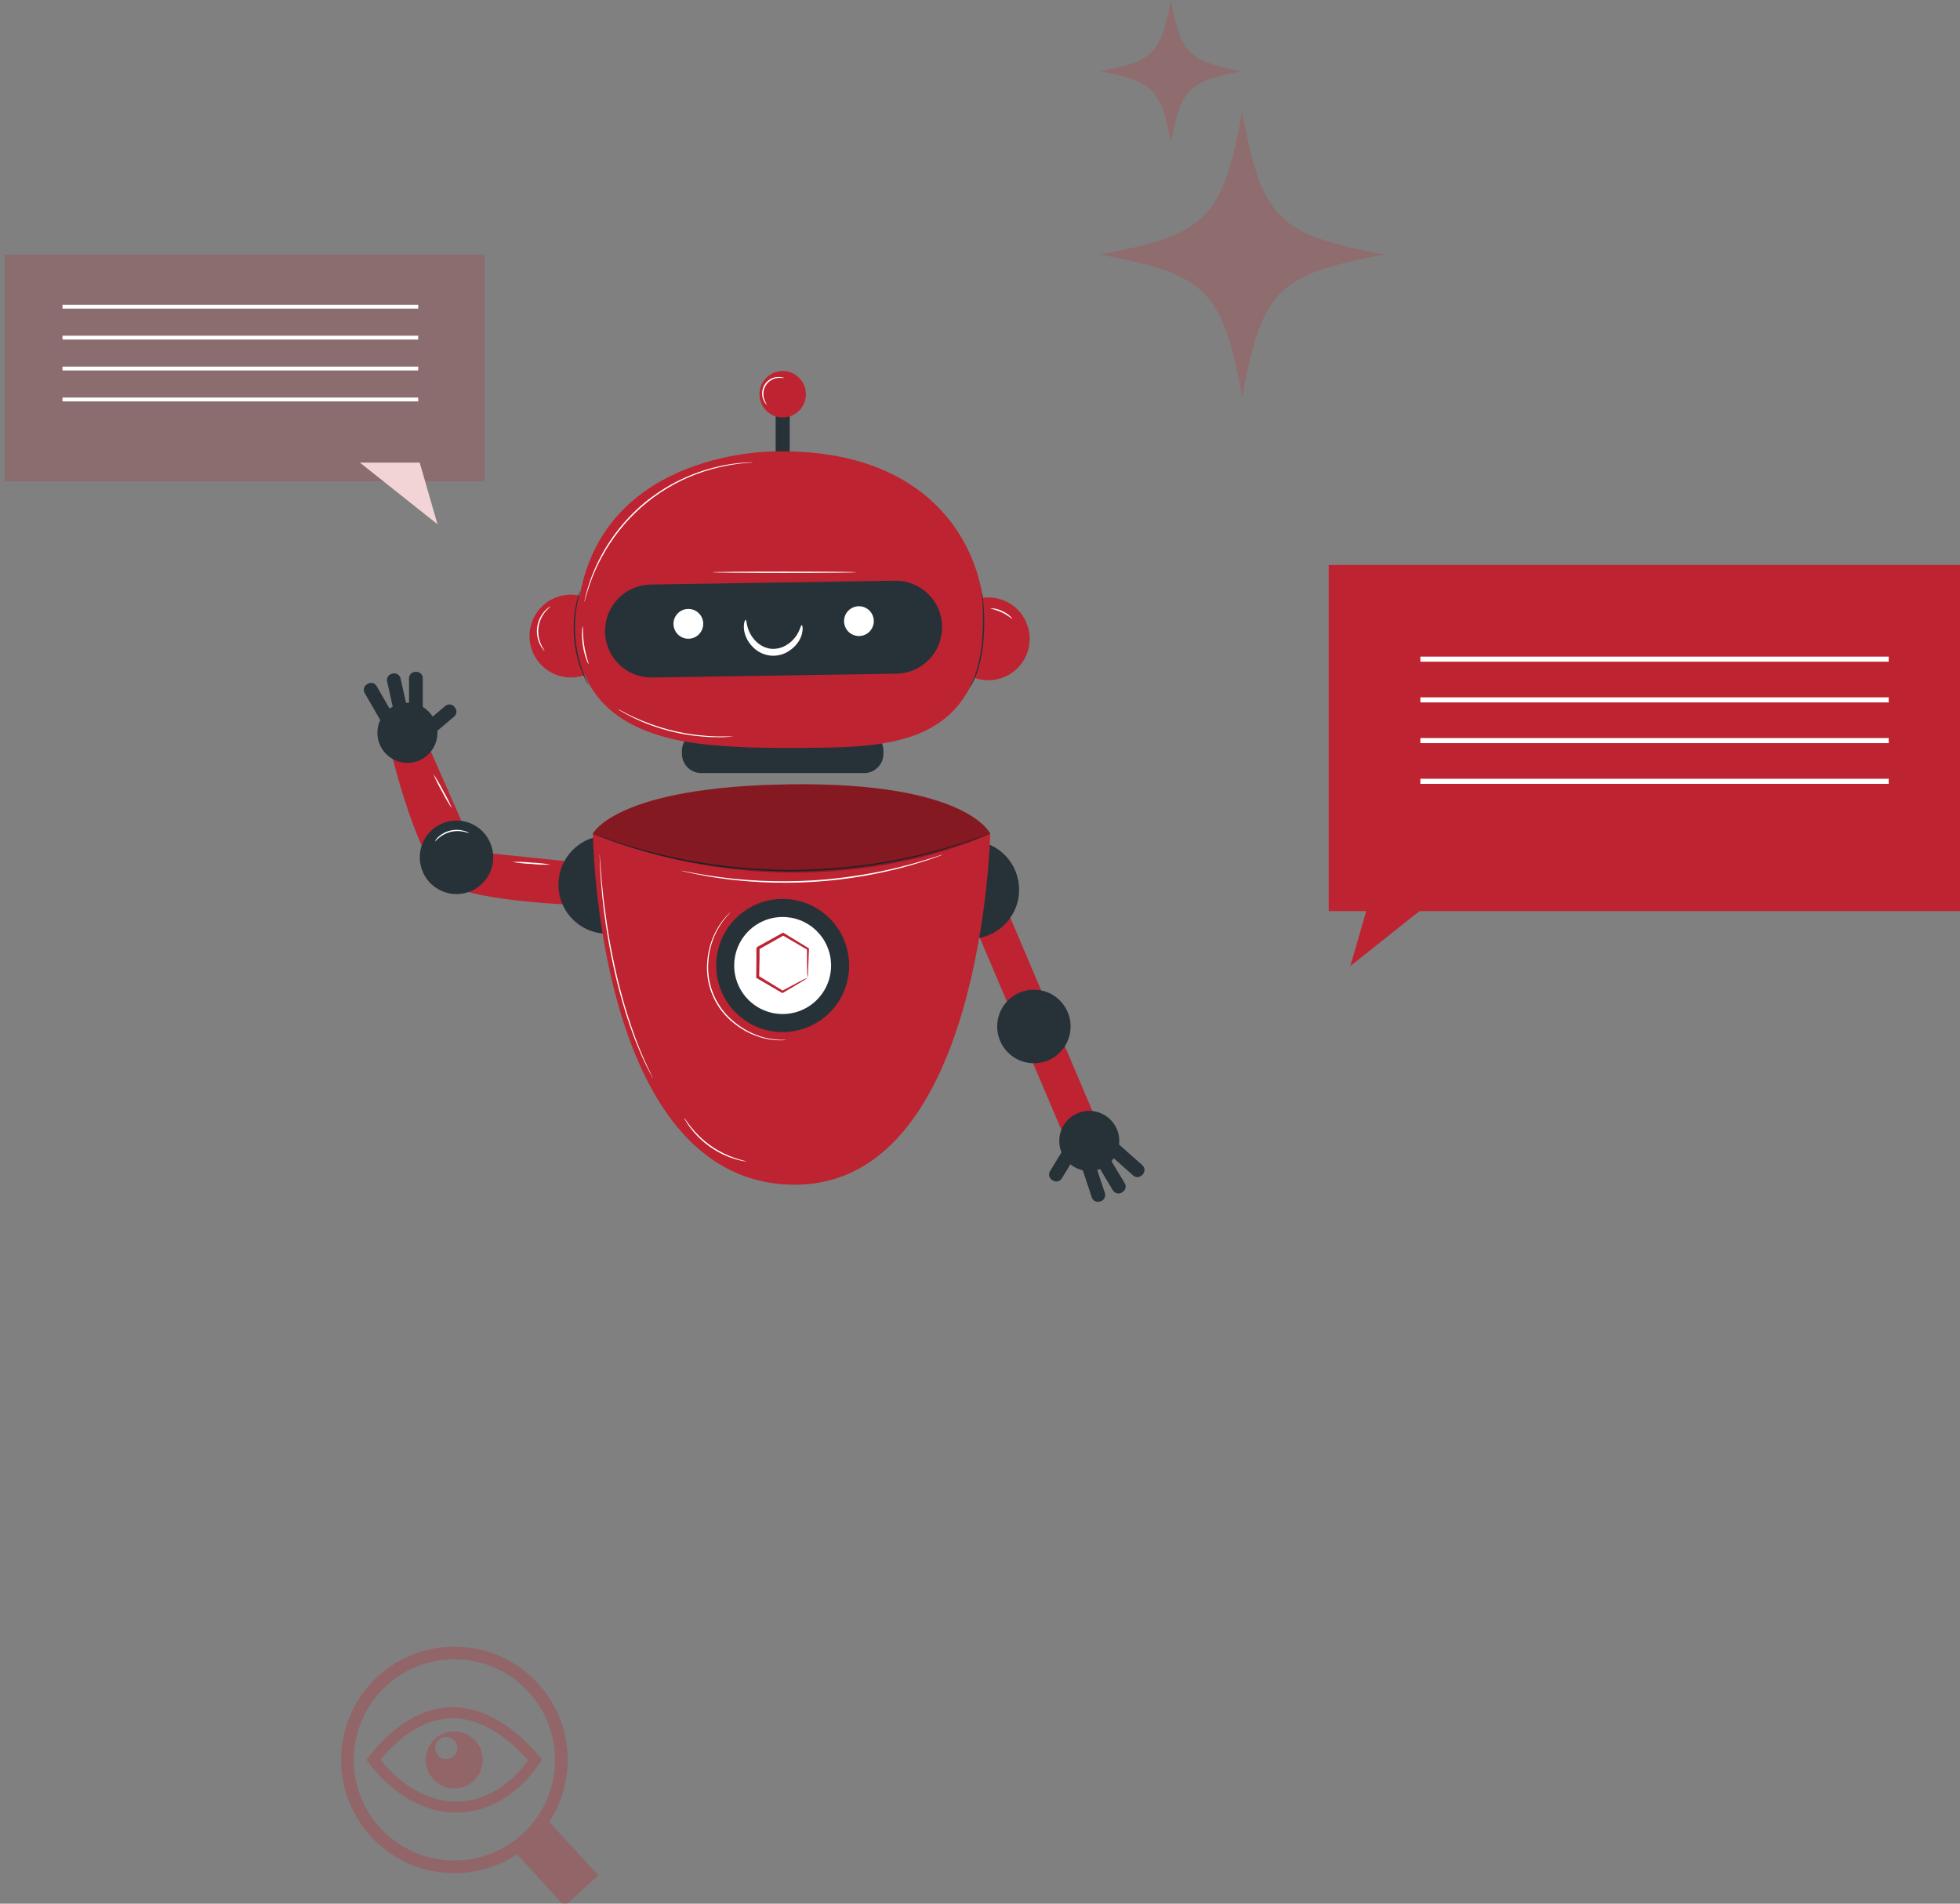 <svg width="385" height="374" viewBox="0 0 385 374" fill="none" xmlns="http://www.w3.org/2000/svg">
<rect x="0" y="0" width="385" height="374" fill="#808080" stroke="none"/>
<g opacity="0.29" clip-path="url(#clip0_15990_598)">
<g clip-path="url(#clip1_15990_598)">
<path fill-rule="evenodd" clip-rule="evenodd" d="M89.252 323.5C95.397 323.5 100.961 325.991 104.988 330.018C109.015 334.045 111.505 339.608 111.505 345.753C111.505 350.248 110.171 354.433 107.879 357.932L117.51 368.43L110.869 374.5L101.581 364.279C98.052 366.634 93.812 368.005 89.252 368.005C83.108 368.005 77.544 365.515 73.517 361.488C69.491 357.46 67 351.897 67 345.752C67 339.608 69.491 334.044 73.517 330.017C77.544 325.991 83.108 323.5 89.252 323.5ZM87.653 341.243C88.854 341.243 89.827 342.217 89.827 343.417C89.827 344.617 88.854 345.591 87.653 345.591C86.453 345.591 85.479 344.617 85.479 343.417C85.479 342.217 86.453 341.243 87.653 341.243ZM72.484 345.066C74.906 341.961 77.608 339.488 80.477 337.823C83.289 336.191 86.263 335.33 89.296 335.399C92.138 335.465 95.004 336.36 97.804 337.994C100.596 339.623 103.338 341.997 105.944 345.024L106.485 345.652L106.025 346.339C103.914 349.497 101.332 351.959 98.501 353.624C95.608 355.326 92.455 356.195 89.28 356.128C86.207 356.063 83.128 355.12 80.259 353.446C77.391 351.774 74.723 349.371 72.471 346.391L71.97 345.726L72.484 345.066ZM89.232 340.158C90.778 340.158 92.181 340.788 93.195 341.802C94.209 342.815 94.837 344.219 94.837 345.764C94.837 347.309 94.209 348.712 93.195 349.726C92.181 350.74 90.778 351.369 89.232 351.369C87.687 351.369 86.286 350.74 85.272 349.726C84.255 348.712 83.626 347.309 83.626 345.764C83.626 344.22 84.254 342.82 85.27 341.804C86.289 340.785 87.689 340.158 89.232 340.158ZM81.568 339.705C79.143 341.112 76.835 343.168 74.726 345.741C76.688 348.187 78.947 350.165 81.35 351.564C83.91 353.058 86.632 353.9 89.323 353.956C92.093 354.014 94.855 353.249 97.403 351.75C99.747 350.371 101.914 348.369 103.746 345.814C101.471 343.277 99.102 341.275 96.705 339.876C94.215 338.423 91.704 337.628 89.253 337.571C86.634 337.511 84.041 338.269 81.568 339.705ZM103.233 331.774C99.655 328.196 94.712 325.983 89.252 325.983C83.793 325.983 78.85 328.196 75.273 331.774C71.695 335.351 69.483 340.293 69.483 345.752C69.483 351.212 71.695 356.155 75.273 359.732C78.85 363.31 83.793 365.522 89.252 365.522C94.712 365.522 99.655 363.31 103.233 359.732C106.81 356.155 109.022 351.213 109.022 345.752C109.022 340.293 106.81 335.351 103.233 331.774Z" fill="#BD2330"/>
</g>
</g>
<path d="M114.978 169.588L93.297 167.34L84.114 146.458L76.979 148.32C76.979 148.32 82.25 170.388 88.15 173.807C94.049 177.226 114.201 177.84 114.201 177.84L114.978 169.588Z" fill="#BD2330"/>
<path d="M126.504 180.209C130.032 176.232 129.674 170.143 125.705 166.609C121.735 163.074 115.657 163.433 112.13 167.41C108.602 171.387 108.96 177.476 112.929 181.01C116.898 184.545 122.976 184.186 126.504 180.209Z" fill="#263238"/>
<path d="M119.317 183.451C117.089 183.451 114.93 182.677 113.207 181.261C111.485 179.845 110.306 177.874 109.871 175.684C109.437 173.495 109.773 171.222 110.824 169.253C111.874 167.285 113.573 165.742 115.632 164.887C117.69 164.033 119.981 163.92 122.113 164.568C124.245 165.216 126.087 166.585 127.325 168.441C128.563 170.297 129.12 172.526 128.902 174.748C128.684 176.969 127.703 179.046 126.128 180.625C125.235 181.524 124.174 182.236 123.005 182.721C121.836 183.206 120.583 183.455 119.317 183.451ZM119.317 164.184C117.095 164.181 114.941 164.951 113.222 166.362C111.502 167.772 110.324 169.737 109.889 171.92C109.453 174.103 109.786 176.37 110.832 178.335C111.877 180.299 113.57 181.84 115.622 182.694C117.674 183.548 119.959 183.663 122.086 183.019C124.213 182.375 126.052 181.012 127.288 179.162C128.525 177.312 129.083 175.09 128.868 172.874C128.652 170.658 127.677 168.586 126.107 167.01C125.218 166.112 124.16 165.401 122.995 164.915C121.829 164.43 120.579 164.182 119.317 164.184Z" fill="#263238"/>
<path d="M91.353 175.457C95.225 174.525 97.611 170.625 96.681 166.744C95.752 162.864 91.858 160.474 87.985 161.406C84.112 162.337 81.727 166.238 82.656 170.118C83.586 173.998 87.48 176.388 91.353 175.457Z" fill="#263238"/>
<path d="M84.194 148.147C86.496 145.841 86.496 142.102 84.194 139.796C81.892 137.49 78.16 137.49 75.859 139.796C73.557 142.102 73.557 145.841 75.859 148.147C78.16 150.453 81.892 150.453 84.194 148.147Z" fill="#263238"/>
<path d="M89.212 140.776L84.358 144.882L82.608 142.805L87.461 138.699C87.717 138.483 88.048 138.377 88.381 138.405C88.714 138.433 89.023 138.593 89.238 138.849L89.358 138.991C89.466 139.118 89.547 139.264 89.598 139.423C89.649 139.581 89.668 139.748 89.655 139.914C89.641 140.08 89.595 140.241 89.519 140.389C89.443 140.537 89.338 140.668 89.212 140.776Z" fill="#263238"/>
<path d="M83.048 133.256V139.445C83.048 139.492 83.029 139.538 82.996 139.572C82.962 139.606 82.916 139.625 82.868 139.625H80.521C80.473 139.625 80.427 139.606 80.393 139.572C80.36 139.538 80.341 139.492 80.341 139.445V133.256C80.341 132.921 80.474 132.599 80.71 132.362C80.947 132.125 81.267 131.992 81.602 131.992H81.787C82.121 131.992 82.442 132.125 82.679 132.362C82.915 132.599 83.048 132.921 83.048 133.256Z" fill="#263238"/>
<path d="M78.677 133.279L80.026 139.319C80.037 139.365 80.028 139.414 80.002 139.455C79.977 139.495 79.936 139.524 79.89 139.534L77.599 140.048C77.552 140.058 77.503 140.05 77.463 140.024C77.423 139.998 77.394 139.958 77.384 139.911L76.035 133.872C75.962 133.545 76.022 133.202 76.201 132.919C76.38 132.636 76.664 132.436 76.991 132.363L77.171 132.322C77.498 132.249 77.84 132.309 78.122 132.488C78.405 132.668 78.605 132.952 78.677 133.279Z" fill="#263238"/>
<path d="M73.975 134.793L77.064 140.152C77.088 140.194 77.094 140.243 77.082 140.289C77.07 140.335 77.039 140.375 76.998 140.399L74.965 141.575C74.924 141.599 74.875 141.605 74.829 141.593C74.782 141.58 74.743 141.55 74.719 141.509L71.63 136.149C71.463 135.859 71.418 135.514 71.504 135.19C71.591 134.867 71.802 134.591 72.092 134.423L72.253 134.33C72.542 134.163 72.886 134.117 73.21 134.204C73.533 134.291 73.808 134.502 73.975 134.793Z" fill="#263238"/>
<path d="M209.209 223.683L215.698 220.917L196.972 176.805L190.483 179.57L209.209 223.683Z" fill="#BD2330"/>
<path d="M197.902 181.02C201.335 176.961 200.833 170.882 196.781 167.443C192.729 164.003 186.662 164.506 183.229 168.566C179.796 172.626 180.298 178.705 184.35 182.144C188.402 185.583 194.47 185.08 197.902 181.02Z" fill="#263238"/>
<path d="M190.586 184.462C189.077 184.463 187.589 184.109 186.242 183.428C184.895 182.748 183.727 181.76 182.83 180.544C181.934 179.328 181.335 177.919 181.082 176.429C180.828 174.939 180.928 173.41 181.372 171.966C181.898 170.262 182.886 168.738 184.225 167.563C185.564 166.388 187.202 165.608 188.957 165.31C190.712 165.011 192.515 165.207 194.166 165.874C195.817 166.54 197.252 167.653 198.309 169.088C199.367 170.522 200.007 172.222 200.158 173.999C200.309 175.776 199.966 177.561 199.165 179.154C198.365 180.747 197.139 182.086 195.625 183.023C194.11 183.96 192.366 184.458 190.586 184.462ZM190.586 165.184C188.809 165.186 187.067 165.682 185.554 166.616C184.041 167.551 182.817 168.887 182.017 170.477C181.218 172.067 180.874 173.848 181.025 175.623C181.175 177.397 181.814 179.094 182.87 180.526C183.926 181.958 185.358 183.069 187.006 183.734C188.655 184.399 190.455 184.593 192.207 184.295C193.959 183.996 195.594 183.216 196.93 182.042C198.266 180.868 199.25 179.345 199.774 177.644C200.522 175.206 200.273 172.57 199.083 170.315C197.894 168.061 195.859 166.371 193.427 165.617C192.497 165.329 191.529 165.183 190.555 165.184H190.586Z" fill="#263238"/>
<path d="M210.035 203.597C211.101 199.752 208.855 195.769 205.017 194.701C201.18 193.633 197.204 195.883 196.138 199.728C195.072 203.573 197.318 207.556 201.156 208.624C204.993 209.692 208.969 207.442 210.035 203.597Z" fill="#263238"/>
<path d="M213.961 230.057C217.216 230.057 219.855 227.413 219.855 224.152C219.855 220.891 217.216 218.247 213.961 218.247C210.706 218.247 208.067 220.891 208.067 224.152C208.067 227.413 210.706 230.057 213.961 230.057Z" fill="#263238"/>
<path d="M206.253 230.099L209.553 224.673L211.869 226.087L208.569 231.513C208.395 231.799 208.115 232.004 207.789 232.083C207.464 232.162 207.121 232.109 206.836 231.934L206.678 231.838C206.535 231.752 206.412 231.639 206.313 231.504C206.215 231.37 206.144 231.218 206.104 231.057C206.065 230.895 206.058 230.727 206.083 230.563C206.109 230.398 206.166 230.241 206.253 230.099Z" fill="#263238"/>
<path d="M214.469 235.273L212.513 229.403C212.498 229.358 212.501 229.308 212.523 229.265C212.544 229.222 212.582 229.19 212.627 229.175L214.853 228.43C214.899 228.415 214.948 228.418 214.991 228.44C215.034 228.461 215.066 228.499 215.081 228.544L217.037 234.414C217.088 234.572 217.107 234.739 217.093 234.904C217.079 235.07 217.033 235.231 216.958 235.378C216.882 235.526 216.778 235.657 216.651 235.764C216.525 235.871 216.379 235.952 216.221 236.003L216.045 236.062C215.732 236.162 215.391 236.136 215.097 235.989C214.802 235.842 214.577 235.585 214.469 235.273Z" fill="#263238"/>
<path d="M218.612 233.866L215.424 228.566C215.412 228.545 215.404 228.523 215.4 228.499C215.397 228.476 215.398 228.452 215.404 228.429C215.409 228.406 215.42 228.384 215.434 228.365C215.448 228.346 215.465 228.33 215.486 228.318L217.496 227.104C217.516 227.092 217.539 227.084 217.562 227.08C217.586 227.077 217.61 227.078 217.633 227.084C217.655 227.089 217.677 227.099 217.696 227.113C217.715 227.128 217.731 227.145 217.743 227.166L220.931 232.466C221.104 232.753 221.156 233.097 221.075 233.423C220.995 233.748 220.789 234.028 220.502 234.201L220.343 234.297C220.057 234.469 219.713 234.521 219.389 234.441C219.064 234.36 218.785 234.153 218.612 233.866Z" fill="#263238"/>
<path d="M222.593 230.944L217.969 226.84C217.933 226.808 217.912 226.763 217.909 226.715C217.906 226.668 217.922 226.621 217.954 226.585L219.507 224.828C219.539 224.793 219.583 224.771 219.631 224.768C219.679 224.765 219.725 224.781 219.761 224.813L224.385 228.917C224.635 229.139 224.787 229.452 224.807 229.787C224.827 230.121 224.714 230.45 224.492 230.701L224.369 230.84C224.147 231.089 223.836 231.24 223.502 231.259C223.169 231.279 222.842 231.165 222.593 230.944Z" fill="#263238"/>
<path d="M116.461 163.781C116.461 163.781 117.156 231.413 155.037 232.733C192.917 234.054 194.508 164.266 194.508 163.781C194.508 163.781 190.035 153.699 155.485 154.091C120.934 154.483 116.461 163.781 116.461 163.781Z" fill="#BD2330"/>
<path d="M137.731 151.879H169.749C171.839 151.879 173.532 150.181 173.532 148.088V147.536C173.532 145.443 171.839 143.746 169.749 143.746H137.731C135.642 143.746 133.948 145.443 133.948 147.536V148.088C133.948 150.181 135.642 151.879 137.731 151.879Z" fill="#263238"/>
<path d="M152.36 91.74H155.124V77.738H152.36V91.74Z" fill="#263238"/>
<path d="M196.008 133.424C200.373 132.385 203.07 127.998 202.033 123.625C200.995 119.252 196.616 116.55 192.252 117.589C187.887 118.629 185.19 123.016 186.227 127.389C187.265 131.762 191.644 134.464 196.008 133.424Z" fill="#BD2330"/>
<path d="M113.933 132.896C118.308 131.902 121.05 127.543 120.057 123.159C119.065 118.776 114.714 116.029 110.339 117.023C105.964 118.017 103.222 122.377 104.214 126.76C105.207 131.143 109.558 133.89 113.933 132.896Z" fill="#BD2330"/>
<path d="M152.134 88.703C152.134 88.703 119.107 88.306 113.888 116.985C108.668 145.664 136.588 146.18 144.624 146.721C148.263 146.969 156.056 146.995 162.933 146.871C178.16 146.608 188.918 143.658 192.578 129.507C193.014 127.847 193.288 126.149 193.397 124.437C194.359 108.904 183.894 87.939 152.134 88.703Z" fill="#BD2330"/>
<path d="M176.089 132.353L128.109 133.101C126.912 133.122 125.722 132.907 124.608 132.467C123.494 132.027 122.478 131.371 121.617 130.537C120.757 129.703 120.069 128.707 119.593 127.606C119.117 126.506 118.862 125.322 118.843 124.122C118.823 122.923 119.039 121.731 119.478 120.615C119.918 119.499 120.573 118.481 121.406 117.618C122.239 116.756 123.233 116.067 124.332 115.59C125.431 115.113 126.613 114.858 127.81 114.839L175.791 114.092C176.988 114.07 178.178 114.285 179.292 114.725C180.406 115.164 181.423 115.82 182.283 116.654C183.144 117.488 183.832 118.484 184.308 119.585C184.784 120.686 185.038 121.871 185.056 123.07C185.077 124.27 184.862 125.462 184.422 126.579C183.983 127.695 183.328 128.713 182.495 129.576C181.662 130.438 180.667 131.127 179.568 131.604C178.469 132.08 177.287 132.335 176.089 132.353Z" fill="#263238"/>
<path d="M138.08 123.127C137.968 123.696 137.691 124.218 137.283 124.629C136.875 125.039 136.355 125.319 135.788 125.433C135.221 125.548 134.633 125.491 134.098 125.271C133.564 125.05 133.106 124.676 132.784 124.195C132.461 123.714 132.289 123.148 132.287 122.569C132.286 121.99 132.456 121.423 132.776 120.941C133.096 120.458 133.551 120.081 134.085 119.858C134.619 119.635 135.206 119.576 135.774 119.687C136.151 119.761 136.509 119.909 136.829 120.122C137.149 120.335 137.424 120.609 137.638 120.928C137.852 121.248 138.001 121.607 138.077 121.984C138.153 122.361 138.154 122.75 138.08 123.127Z" fill="white"/>
<path d="M171.586 122.591C171.476 123.16 171.199 123.683 170.791 124.094C170.384 124.505 169.864 124.786 169.297 124.901C168.73 125.016 168.142 124.96 167.606 124.74C167.071 124.52 166.613 124.146 166.29 123.665C165.968 123.184 165.794 122.618 165.793 122.039C165.791 121.459 165.961 120.892 166.281 120.41C166.601 119.927 167.057 119.55 167.591 119.327C168.125 119.104 168.713 119.044 169.28 119.156C170.04 119.306 170.71 119.751 171.142 120.395C171.575 121.039 171.734 121.829 171.586 122.591Z" fill="white"/>
<path d="M166.763 190.64C166.575 193.221 165.627 195.688 164.04 197.729C162.453 199.77 160.297 201.294 157.845 202.108C155.393 202.922 152.756 202.989 150.266 202.3C147.776 201.612 145.546 200.2 143.857 198.242C142.168 196.284 141.097 193.869 140.779 191.301C140.46 188.733 140.909 186.128 142.068 183.815C143.227 181.503 145.045 179.587 147.291 178.309C149.537 177.032 152.111 176.45 154.687 176.638C158.141 176.892 161.354 178.509 163.618 181.135C165.883 183.76 167.014 187.179 166.763 190.64Z" fill="#263238"/>
<path d="M163.226 190.382C163.089 192.263 162.398 194.061 161.241 195.549C160.083 197.036 158.512 198.147 156.725 198.739C154.938 199.332 153.015 199.38 151.201 198.878C149.386 198.376 147.761 197.346 146.53 195.919C145.3 194.492 144.52 192.731 144.288 190.859C144.057 188.987 144.385 187.089 145.23 185.404C146.076 183.719 147.401 182.323 149.038 181.392C150.676 180.462 152.552 180.038 154.429 180.176C155.676 180.267 156.893 180.603 158.01 181.165C159.127 181.728 160.122 182.505 160.939 183.453C161.756 184.401 162.379 185.5 162.771 186.689C163.164 187.879 163.318 189.133 163.226 190.382Z" fill="white"/>
<path d="M158.639 192.115C158.567 191.594 158.537 191.068 158.552 190.542C158.526 189.557 158.505 188.149 158.505 186.416L158.608 186.607L153.713 183.745H153.986L149.044 186.525C148.91 186.752 149.224 186.22 149.194 186.277V187.01V187.747C149.194 188.232 149.194 188.717 149.168 189.191C149.168 190.14 149.132 191.058 149.116 191.945L148.983 191.708L153.821 194.668H153.605C155.113 193.853 156.359 193.203 157.208 192.76C157.665 192.499 158.142 192.275 158.634 192.089C158.25 192.403 157.836 192.677 157.399 192.909C156.565 193.425 155.34 194.152 153.795 195.044L153.687 195.106L153.579 195.044L148.679 192.182L148.545 192.105V191.94C148.545 191.053 148.555 190.135 148.576 189.186C148.576 188.711 148.576 188.232 148.576 187.742V187.01V186.298C148.545 186.355 148.859 185.829 148.725 186.05L153.682 183.296L153.826 183.219L153.96 183.301L158.794 186.262L158.902 186.329V186.453C158.845 188.237 158.789 189.671 158.737 190.645C158.75 191.137 158.718 191.629 158.639 192.115Z" fill="#BD2330"/>
<path d="M156.967 80.682C158.746 78.9 158.746 76.01 156.967 74.227C155.188 72.445 152.303 72.445 150.524 74.227C148.745 76.01 148.745 78.9 150.524 80.682C152.303 82.464 155.188 82.464 156.967 80.682Z" fill="#BD2330"/>
<path d="M146.466 121.776C146.682 121.802 146.574 122.807 147.213 124.184C147.574 124.975 148.101 125.678 148.757 126.247C149.526 126.925 150.483 127.351 151.501 127.469C152.523 127.536 153.542 127.291 154.424 126.768C155.171 126.333 155.817 125.744 156.319 125.04C157.194 123.818 157.271 122.792 157.487 122.807C157.575 122.807 157.662 123.065 157.662 123.55C157.643 124.241 157.467 124.918 157.147 125.53C156.668 126.456 155.959 127.243 155.088 127.815C154.012 128.575 152.702 128.926 151.391 128.806C150.08 128.686 148.854 128.103 147.933 127.16C147.182 126.44 146.629 125.537 146.327 124.54C146.113 123.875 146.056 123.168 146.163 122.477C146.25 121.998 146.384 121.76 146.466 121.776Z" fill="white"/>
<path d="M190.441 135.138C190.39 135.138 190.982 134.21 191.553 132.585C192.264 130.458 192.713 128.252 192.892 126.015C193.098 123.787 193.149 121.546 193.046 119.311C193.01 118.449 192.969 117.764 192.928 117.248C192.893 116.998 192.884 116.746 192.902 116.495C192.968 116.738 193.011 116.987 193.03 117.238C193.103 117.717 193.175 118.413 193.236 119.3C193.398 121.554 193.372 123.817 193.159 126.067C192.978 128.324 192.499 130.547 191.733 132.678C191.491 133.321 191.198 133.943 190.858 134.54C190.737 134.751 190.597 134.951 190.441 135.138Z" fill="#263238"/>
<path d="M113.948 116.026C113.919 116.276 113.866 116.523 113.789 116.763C113.722 116.995 113.65 117.279 113.583 117.619C113.516 117.96 113.413 118.331 113.351 118.759C113.171 119.753 113.05 120.757 112.991 121.766C112.922 123 112.939 124.237 113.042 125.468C113.157 126.698 113.357 127.918 113.639 129.12C113.876 130.103 114.171 131.071 114.525 132.018C114.664 132.426 114.823 132.781 114.952 133.101C115.081 133.421 115.204 133.689 115.307 133.906C115.425 134.128 115.521 134.361 115.595 134.602C115.449 134.397 115.321 134.18 115.215 133.952C115.069 133.694 114.937 133.429 114.818 133.158C114.674 132.848 114.499 132.493 114.35 132.085C113.968 131.14 113.651 130.17 113.403 129.182C113.101 127.968 112.891 126.734 112.775 125.489C112.67 124.245 112.659 122.995 112.744 121.75C112.816 120.733 112.957 119.721 113.166 118.723C113.243 118.295 113.351 117.918 113.439 117.583C113.526 117.248 113.608 116.964 113.686 116.732C113.754 116.49 113.842 116.254 113.948 116.026Z" fill="#263238"/>
<path d="M116.286 163.725L116.481 163.781L117.058 163.977L119.251 164.751L120.836 165.318C121.418 165.514 122.061 165.7 122.746 165.911C124.12 166.319 125.67 166.85 127.43 167.263L130.174 167.969C131.131 168.212 132.14 168.392 133.18 168.619C135.239 169.093 137.499 169.418 139.872 169.8C145.003 170.505 150.176 170.876 155.355 170.909C160.535 170.878 165.708 170.508 170.839 169.8C173.197 169.418 175.441 169.099 177.531 168.619C178.561 168.397 179.59 168.217 180.537 167.974L183.286 167.268C185.041 166.855 186.591 166.324 187.965 165.917C188.65 165.705 189.293 165.519 189.875 165.324L191.46 164.756L193.653 163.983L194.23 163.787C194.295 163.761 194.362 163.742 194.43 163.73L194.24 163.812L193.674 164.034L191.496 164.854L189.875 165.463C189.298 165.664 188.655 165.855 187.97 166.076C186.596 166.499 185.052 167.041 183.291 167.469L180.542 168.191C179.59 168.438 178.576 168.624 177.536 168.856C175.477 169.341 173.212 169.671 170.844 170.063C165.702 170.786 160.517 171.163 155.325 171.192C150.134 171.159 144.951 170.78 139.81 170.058C137.447 169.671 135.177 169.336 133.118 168.851C132.089 168.619 131.059 168.433 130.112 168.186L127.363 167.464C125.603 167.036 124.058 166.494 122.684 166.071C121.999 165.85 121.361 165.659 120.779 165.458L119.199 164.865L117.022 164.045L116.455 163.823C116.396 163.796 116.339 163.763 116.286 163.725Z" fill="#263238"/>
<g opacity="0.3">
<path d="M116.461 163.781C116.461 163.781 120.934 154.498 155.485 154.091C190.035 153.684 194.508 163.781 194.508 163.781C194.508 163.781 159.639 181.001 116.461 163.781Z" fill="black"/>
</g>
<path d="M147.948 90.848C147.909 90.852 147.869 90.852 147.83 90.848L147.485 90.884C147.176 90.915 146.723 90.925 146.142 90.992C144.5 91.152 142.872 91.422 141.267 91.802C132.966 93.707 125.645 98.581 120.677 105.51C118.276 108.84 116.459 112.554 115.303 116.495C115.122 117.052 115.025 117.495 114.937 117.789L114.839 118.13C114.83 118.169 114.816 118.207 114.798 118.243C114.791 118.204 114.791 118.164 114.798 118.125C114.798 118.032 114.839 117.918 114.87 117.779C114.942 117.48 115.019 117.031 115.184 116.464C115.614 114.862 116.164 113.294 116.831 111.776C119.032 106.73 122.381 102.27 126.612 98.754C130.86 95.265 135.865 92.82 141.226 91.616C142.84 91.249 144.48 91.006 146.131 90.889C146.718 90.838 147.161 90.843 147.48 90.827H147.83C147.912 90.838 147.948 90.843 147.948 90.848Z" fill="white"/>
<path d="M115.637 130.548C115.431 130.229 115.272 129.882 115.164 129.517C114.553 127.793 114.269 125.971 114.325 124.143C114.31 123.764 114.355 123.384 114.459 123.019C114.541 123.019 114.428 124.741 114.757 126.825C115.087 128.908 115.715 130.517 115.637 130.548Z" fill="white"/>
<path d="M106.974 127.882C106.974 127.882 106.855 127.8 106.696 127.604C106.468 127.326 106.273 127.023 106.114 126.701C105.564 125.635 105.354 124.426 105.511 123.236C105.669 122.047 106.186 120.934 106.994 120.048C107.231 119.777 107.499 119.535 107.792 119.326C107.893 119.241 108.008 119.175 108.132 119.13C108.163 119.172 107.699 119.486 107.138 120.162C106.402 121.045 105.931 122.12 105.78 123.261C105.628 124.402 105.803 125.563 106.284 126.608C106.644 127.428 107.01 127.851 106.974 127.882Z" fill="white"/>
<path d="M154.038 74.273C153.636 74.228 153.232 74.22 152.828 74.247C152.348 74.289 151.884 74.441 151.472 74.691C151.059 74.941 150.71 75.282 150.449 75.688C150.189 76.094 150.025 76.555 149.97 77.035C149.914 77.514 149.97 78 150.131 78.455C150.27 78.833 150.442 79.197 150.646 79.543C150.646 79.543 150.543 79.482 150.399 79.317C150.201 79.078 150.044 78.808 149.936 78.517C149.739 78.036 149.661 77.514 149.709 76.996C149.757 76.478 149.928 75.979 150.209 75.541C150.49 75.103 150.871 74.74 151.322 74.482C151.773 74.223 152.279 74.077 152.798 74.056C153.106 74.035 153.415 74.064 153.714 74.144C153.945 74.18 154.038 74.257 154.038 74.273Z" fill="white"/>
<path d="M198.903 121.626C198.847 121.688 198.049 120.92 196.844 120.342C195.64 119.765 194.543 119.594 194.554 119.512C195.393 119.491 196.223 119.694 196.958 120.1C197.732 120.424 198.404 120.951 198.903 121.626Z" fill="white"/>
<path d="M128.3 211.914C128.276 211.883 128.255 211.85 128.238 211.816L128.068 211.511C127.914 211.217 127.708 210.826 127.44 210.325C127.306 210.067 127.162 209.779 126.997 209.469L126.513 208.438C126.163 207.69 125.772 206.839 125.386 205.859C125.19 205.379 124.985 204.874 124.768 204.353C124.552 203.832 124.367 203.265 124.156 202.693C123.713 201.553 123.337 200.3 122.9 199C122.092 196.37 121.299 193.456 120.604 190.362C119.909 187.267 119.405 184.281 118.993 181.563C118.581 178.846 118.313 176.406 118.149 174.312C118.051 173.281 117.989 172.342 117.938 171.517C117.886 170.692 117.84 169.97 117.824 169.403C117.809 168.835 117.793 168.397 117.778 168.067V167.721C117.772 167.682 117.772 167.642 117.778 167.603C117.784 167.642 117.784 167.682 117.778 167.721L117.809 168.067C117.809 168.392 117.866 168.841 117.902 169.398C117.938 169.955 117.989 170.687 118.061 171.507C118.133 172.327 118.2 173.265 118.313 174.297C118.499 176.36 118.828 178.815 119.214 181.517C119.6 184.219 120.161 187.19 120.841 190.284C121.52 193.379 122.318 196.287 123.106 198.912C123.543 200.212 123.909 201.46 124.341 202.6C124.547 203.177 124.743 203.729 124.938 204.26L125.535 205.777C125.906 206.741 126.287 207.597 126.627 208.355L127.09 209.387C127.239 209.701 127.383 209.99 127.512 210.253L128.089 211.46L128.233 211.774C128.264 211.816 128.287 211.863 128.3 211.914Z" fill="white"/>
<path d="M108.157 169.867C106.901 169.915 105.644 169.87 104.394 169.733C103.139 169.689 101.889 169.556 100.652 169.336C101.908 169.288 103.166 169.333 104.415 169.47C105.67 169.513 106.921 169.646 108.157 169.867Z" fill="white"/>
<path d="M88.794 158.856C88.064 157.791 87.408 156.676 86.832 155.52C86.18 154.406 85.605 153.248 85.113 152.054C85.841 153.122 86.495 154.238 87.069 155.396C87.725 156.507 88.301 157.663 88.794 158.856Z" fill="white"/>
<path d="M146.575 228.174C146.372 228.171 146.171 228.147 145.973 228.102C145.428 228.005 144.89 227.874 144.362 227.71C143.577 227.471 142.809 227.176 142.066 226.828C141.16 226.391 140.289 225.884 139.461 225.312C138.642 224.726 137.871 224.076 137.155 223.368C136.575 222.786 136.038 222.162 135.549 221.501C135.214 221.06 134.909 220.597 134.638 220.114C134.527 219.944 134.435 219.762 134.365 219.572C134.406 219.546 134.839 220.294 135.698 221.388C136.204 222.023 136.749 222.626 137.33 223.193C138.755 224.579 140.39 225.732 142.174 226.607C142.903 226.959 143.652 227.268 144.418 227.53C145.736 227.973 146.585 228.123 146.575 228.174Z" fill="white"/>
<path d="M154.471 204.317C154.351 204.338 154.231 204.35 154.11 204.353C153.768 204.382 153.424 204.393 153.081 204.384C151.801 204.356 150.531 204.149 149.308 203.771C148.462 203.507 147.639 203.176 146.847 202.78C145.938 202.312 145.076 201.758 144.273 201.125C142.413 199.693 140.946 197.81 140.011 195.654C139.077 193.498 138.705 191.139 138.93 188.799C139.014 187.784 139.195 186.778 139.471 185.798C139.717 184.947 140.036 184.119 140.423 183.322C140.981 182.167 141.699 181.096 142.554 180.14C142.783 179.879 143.027 179.631 143.285 179.398C143.37 179.312 143.461 179.233 143.558 179.16C143.558 179.16 143.218 179.526 142.631 180.192C141.807 181.162 141.115 182.237 140.572 183.389C139.763 185.087 139.281 186.922 139.151 188.799C138.943 191.097 139.314 193.412 140.232 195.528C141.149 197.645 142.583 199.497 144.402 200.913C145.181 201.542 146.019 202.095 146.904 202.564C147.679 202.973 148.486 203.318 149.318 203.595C150.523 203.987 151.774 204.217 153.04 204.281C153.971 204.317 154.471 204.286 154.471 204.317Z" fill="white"/>
<path d="M92.149 163.704C92.149 163.745 91.753 163.554 91.12 163.405C90.272 163.219 89.394 163.228 88.551 163.431C87.707 163.633 86.921 164.025 86.25 164.576C85.735 165.004 85.488 165.344 85.452 165.318C85.593 164.977 85.812 164.673 86.091 164.431C86.759 163.817 87.572 163.384 88.454 163.173C89.336 162.962 90.257 162.979 91.13 163.224C91.502 163.304 91.851 163.468 92.149 163.704Z" fill="white"/>
<path d="M168.163 112.426C168.163 112.498 161.841 112.56 154.048 112.56C146.255 112.56 139.928 112.498 139.928 112.426C139.928 112.354 146.25 112.292 154.048 112.292C161.847 112.292 168.163 112.343 168.163 112.426Z" fill="white"/>
<path d="M144.071 144.674C143.994 144.696 143.915 144.708 143.835 144.71L143.145 144.772C142.846 144.798 142.481 144.818 142.054 144.829C141.626 144.839 141.142 144.86 140.607 144.829C139.531 144.829 138.255 144.751 136.839 144.602C135.307 144.423 133.786 144.16 132.284 143.813C130.784 143.452 129.306 143.008 127.857 142.482C126.676 142.049 125.518 141.555 124.387 141.002C123.872 140.775 123.476 140.538 123.1 140.337C122.725 140.136 122.405 139.955 122.148 139.821L121.556 139.46C121.486 139.421 121.42 139.374 121.36 139.321C121.36 139.321 121.443 139.321 121.582 139.414L122.2 139.728C122.462 139.873 122.786 140.043 123.167 140.244C123.548 140.445 123.981 140.651 124.47 140.868C125.437 141.322 126.616 141.807 127.944 142.286C130.831 143.323 133.825 144.029 136.87 144.39C138.27 144.555 139.542 144.648 140.607 144.674C141.122 144.705 141.637 144.674 142.054 144.674C142.471 144.674 142.841 144.674 143.14 144.674H143.83C143.91 144.661 143.991 144.661 144.071 144.674Z" fill="white"/>
<path d="M185.165 167.912C185.127 167.938 185.085 167.957 185.042 167.969L184.671 168.108L183.24 168.624C182.617 168.851 181.855 169.114 180.954 169.377C180.054 169.64 179.04 169.98 177.892 170.269L176.1 170.744C175.477 170.904 174.819 171.038 174.144 171.198C172.796 171.522 171.334 171.78 169.8 172.074C163.118 173.24 156.328 173.657 149.554 173.317C148.01 173.219 146.512 173.142 145.133 172.982C144.443 172.91 143.774 172.858 143.135 172.771L141.298 172.518C140.124 172.379 139.074 172.167 138.153 172.002C137.231 171.837 136.433 171.682 135.79 171.533L134.307 171.203L133.921 171.11C133.877 171.103 133.833 171.089 133.793 171.069C133.839 171.065 133.885 171.065 133.932 171.069L134.318 171.136L135.81 171.419C136.459 171.548 137.252 171.698 138.178 171.837C139.105 171.976 140.15 172.177 141.323 172.306L143.156 172.538C143.794 172.621 144.464 172.667 145.153 172.734C146.528 172.884 148.01 172.951 149.565 173.044C152.679 173.173 156.102 173.178 159.695 172.966C163.288 172.755 166.68 172.306 169.753 171.801C171.298 171.517 172.749 171.285 174.098 170.955C174.772 170.8 175.431 170.672 176.054 170.517L177.845 170.058C178.993 169.785 180.007 169.465 180.908 169.207C181.809 168.949 182.581 168.691 183.204 168.5L184.65 168.036L185.031 167.923L185.165 167.912Z" fill="white"/>
<path opacity="0.2" d="M272 50C251 53.866 247.866 57 244 78C240.134 57 237 53.866 216 50C237 46.134 240.134 43 244 22C247.866 43 251 46.134 272 50Z" fill="#D12129"/>
<path opacity="0.2" d="M244 14C233.5 15.933 231.933 17.5 230 28C228.067 17.5 226.5 15.933 216 14C226.5 12.067 228.067 10.5 230 0C231.933 10.5 233.5 12.067 244 14Z" fill="#D12129"/>
<rect x="261" y="111" width="124" height="68" fill="#BD2330"/>
<line x1="279" y1="129.5" x2="371" y2="129.5" stroke="white"/>
<line x1="279" y1="137.5" x2="371" y2="137.5" stroke="white"/>
<line x1="279" y1="145.5" x2="371" y2="145.5" stroke="white"/>
<line x1="279" y1="153.5" x2="371" y2="153.5" stroke="white"/>
<path d="M265.255 189.783L269.856 173.827H285.333L265.255 189.783Z" fill="#BD2330"/>
<rect x="0.882" y="50" width="94.366" height="44.598" fill="#BD2330" fill-opacity="0.2"/>
<path d="M85.937 103L82.442 90.881H70.687L85.937 103Z" fill="#F2D3D6"/>
<line x1="12.275" y1="60.253" x2="82.148" y2="60.253" stroke="white" stroke-width="0.759"/>
<line x1="12.275" y1="66.329" x2="82.148" y2="66.329" stroke="white" stroke-width="0.759"/>
<line x1="12.275" y1="72.405" x2="82.148" y2="72.405" stroke="white" stroke-width="0.759"/>
<line x1="12.275" y1="78.481" x2="82.148" y2="78.481" stroke="white" stroke-width="0.759"/>
<defs>
<clipPath id="clip0_15990_598">
<rect width="51" height="51" fill="white" transform="translate(67 323)"/>
</clipPath>
<clipPath id="clip1_15990_598">
<rect width="50.51" height="51" fill="white" transform="translate(67 323.5)"/>
</clipPath>
</defs>
</svg>
